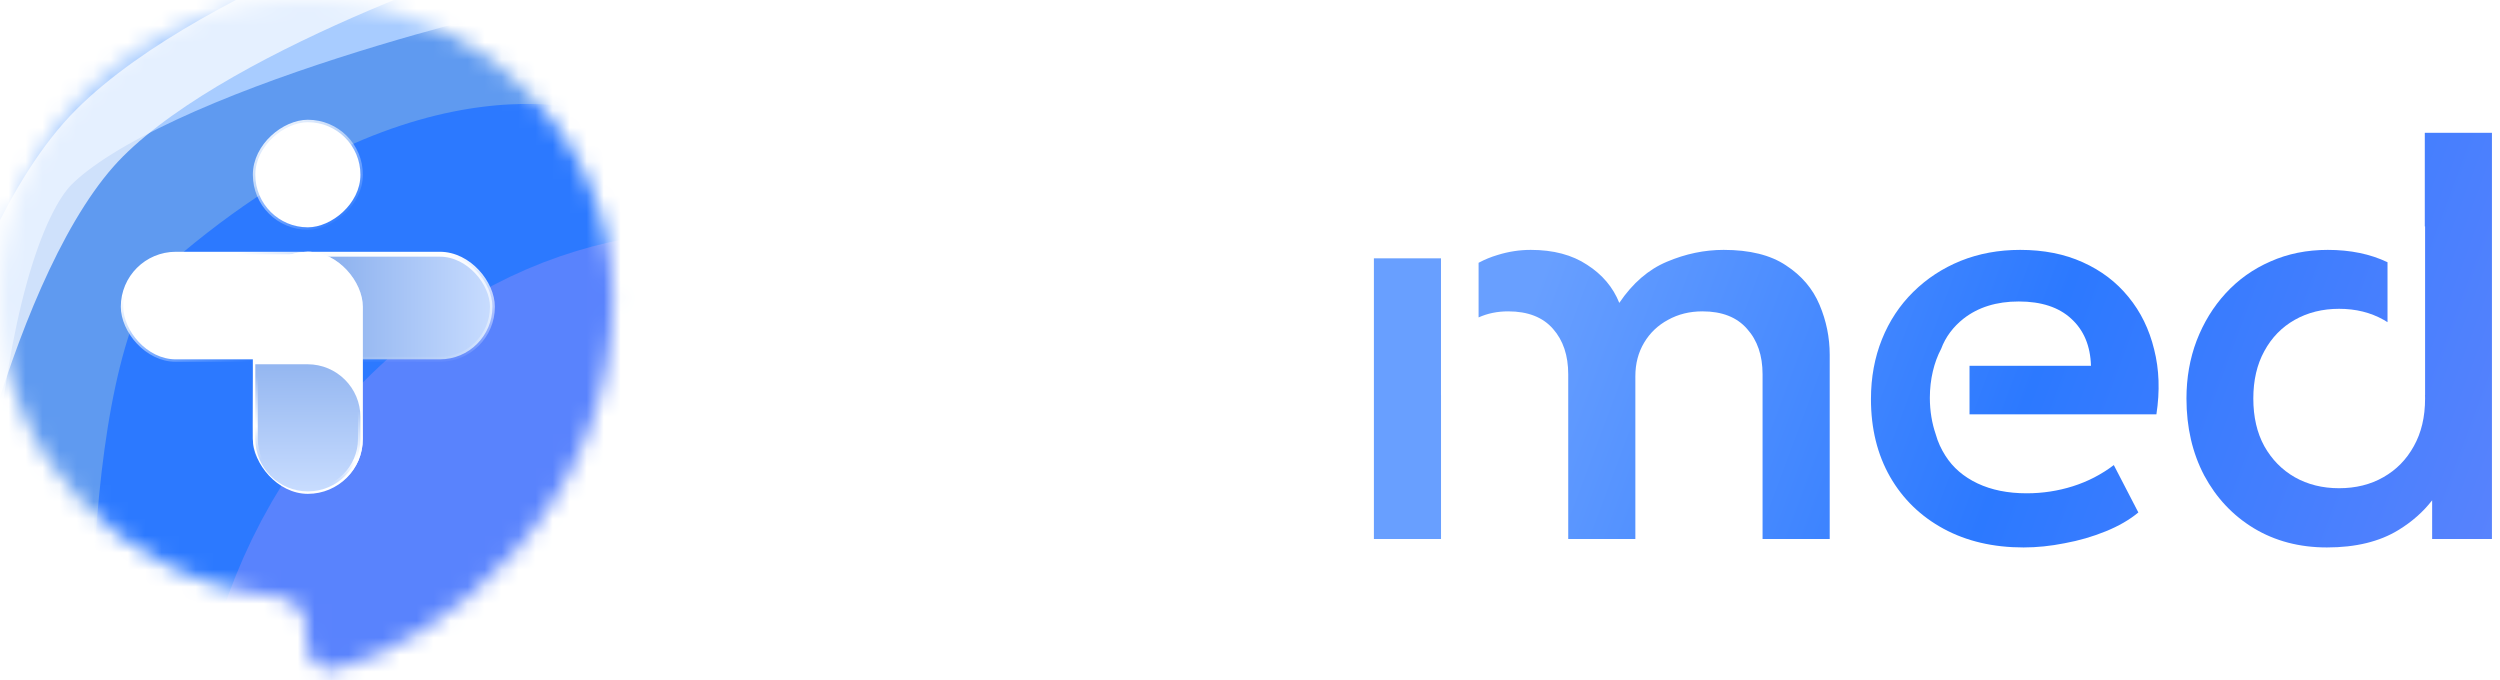 <svg width="147" height="40" viewBox="0 0 147 40" fill="none" xmlns="http://www.w3.org/2000/svg">
<mask id="mask0_1214_3927" style="mask-type:alpha" maskUnits="userSpaceOnUse" x="0" y="0" width="37" height="40">
<path d="M18.02 0C27.972 0 36.04 7.869 36.04 17.575C36.04 29.801 25.984 37.832 19.777 39.325C18.824 39.554 18.02 38.759 18.02 37.778V36.927C18.02 35.946 17.223 35.161 16.247 35.067C7.128 34.198 0.001 26.698 0.001 17.575C0.001 7.869 8.069 0 18.02 0Z" fill="white"/>
</mask>
<g mask="url(#mask0_1214_3927)">
<path d="M-10.205 -6.811V47.844H53.295V-6.809L-10.205 -6.811Z" fill="#2C79FF"/>
<g filter="url(#filter0_f_1214_3927)">
<path d="M10.292 46.657C10.292 46.657 8.506 24.828 15.677 17.658C22.848 10.488 51.377 14.101 51.377 14.101" stroke="#2C79FF" stroke-width="17.8"/>
</g>
<g filter="url(#filter1_f_1214_3927)">
<path d="M-0.045 45.229C-0.045 45.229 -1.612 19.158 5.558 11.988C23.073 -3.718 36.633 1.319 36.633 1.319" stroke="#5F9AF0" stroke-width="11.125"/>
</g>
<g filter="url(#filter2_f_1214_3927)">
<path d="M-6.396 40.417C-6.396 40.417 -6.894 14.089 0.277 6.918C7.448 -0.252 30.67 -5.301 30.67 -5.301" stroke="#A8CCFF" stroke-width="11.125"/>
</g>
<g filter="url(#filter3_f_1214_3927)">
<path d="M21.716 48.24C21.716 48.24 20.511 38.953 27.682 30.772C34.852 22.59 42.992 23.965 42.992 23.965" stroke="#5983FD" stroke-width="20.582"/>
</g>
<g filter="url(#filter4_f_1214_3927)">
<path d="M-4.895 34.532C-4.895 34.532 -1.321 14.999 5.849 7.829C13.02 0.658 30.736 -4.847 30.736 -4.847" stroke="white" stroke-opacity="0.7" stroke-width="3.894"/>
</g>
</g>
<rect x="15.011" y="14.949" width="13.944" height="6.181" rx="3.09" fill="url(#paint0_linear_1214_3927)" stroke="url(#paint1_linear_1214_3927)" stroke-width="0.289"/>
<rect x="14.867" y="14.805" width="6.47" height="14.234" rx="3.235" fill="white"/>
<rect x="21.193" y="7.186" width="6.181" height="6.181" rx="3.09" transform="rotate(90 21.193 7.186)" fill="white" stroke="url(#paint2_linear_1214_3927)" stroke-width="0.289"/>
<rect x="7.248" y="14.949" width="13.944" height="6.181" rx="3.09" fill="white" stroke="url(#paint3_linear_1214_3927)" stroke-width="0.289"/>
<path d="M21.193 24.524L21.193 25.804C21.193 27.51 19.809 28.894 18.102 28.894C16.396 28.893 15.012 27.51 15.012 25.804L15.012 21.419L18.087 21.419C19.802 21.419 21.193 22.809 21.193 24.524Z" fill="url(#paint4_linear_1214_3927)" stroke="url(#paint5_linear_1214_3927)" stroke-width="0.289"/>
<path d="M50.582 31.692V21.724L42.389 8.473H46.967L52.672 17.86L58.344 8.473H62.789L54.613 21.741V31.692H50.582Z" fill="white"/>
<path d="M146.526 31.692H143.01V29.418C142.489 30.091 141.832 30.674 141.036 31.162C139.92 31.848 138.515 32.19 136.823 32.19C135.209 32.19 133.777 31.814 132.528 31.062C131.289 30.31 130.317 29.276 129.609 27.96C128.912 26.634 128.564 25.125 128.564 23.433C128.564 22.217 128.763 21.083 129.161 20.033C129.57 18.972 130.139 18.042 130.869 17.246C131.61 16.439 132.489 15.815 133.506 15.372C134.524 14.919 135.646 14.693 136.873 14.693C138.2 14.693 139.371 14.935 140.386 15.419V18.944C140.312 18.896 140.235 18.85 140.157 18.806C139.394 18.375 138.52 18.158 137.536 18.158C136.563 18.159 135.695 18.375 134.933 18.806C134.17 19.237 133.573 19.85 133.142 20.646C132.71 21.431 132.495 22.36 132.495 23.433C132.495 24.517 132.711 25.451 133.142 26.236C133.584 27.021 134.181 27.629 134.933 28.06C135.695 28.491 136.563 28.707 137.536 28.707C138.52 28.707 139.389 28.491 140.141 28.06C140.904 27.629 141.5 27.021 141.932 26.236C142.374 25.451 142.595 24.517 142.595 23.433C142.595 23.363 142.594 23.294 142.592 23.225H142.595V13.311H142.578V7.81H146.526V31.692Z" fill="white"/>
<path d="M146.526 31.692H143.01V29.418C142.489 30.091 141.832 30.674 141.036 31.162C139.92 31.848 138.515 32.19 136.823 32.19C135.209 32.19 133.777 31.814 132.528 31.062C131.289 30.31 130.317 29.276 129.609 27.96C128.912 26.634 128.564 25.125 128.564 23.433C128.564 22.217 128.763 21.083 129.161 20.033C129.57 18.972 130.139 18.042 130.869 17.246C131.61 16.439 132.489 15.815 133.506 15.372C134.524 14.919 135.646 14.693 136.873 14.693C138.2 14.693 139.371 14.935 140.386 15.419V18.944C140.312 18.896 140.235 18.85 140.157 18.806C139.394 18.375 138.52 18.158 137.536 18.158C136.563 18.159 135.695 18.375 134.933 18.806C134.17 19.237 133.573 19.85 133.142 20.646C132.71 21.431 132.495 22.36 132.495 23.433C132.495 24.517 132.711 25.451 133.142 26.236C133.584 27.021 134.181 27.629 134.933 28.06C135.695 28.491 136.563 28.707 137.536 28.707C138.52 28.707 139.389 28.491 140.141 28.06C140.904 27.629 141.5 27.021 141.932 26.236C142.374 25.451 142.595 24.517 142.595 23.433C142.595 23.363 142.594 23.294 142.592 23.225H142.595V13.311H142.578V7.81H146.526V31.692Z" fill="url(#paint6_linear_1214_3927)"/>
<path d="M84.73 23.233H84.732V31.692H80.785V15.19H84.73V23.233ZM101.35 14.693C102.887 14.693 104.109 14.997 105.016 15.605C105.933 16.202 106.592 16.976 106.99 17.926C107.388 18.866 107.587 19.845 107.587 20.862V31.692H103.639V22.007C103.639 20.901 103.335 20.011 102.727 19.337C102.13 18.651 101.256 18.308 100.106 18.308C99.355 18.308 98.68 18.474 98.083 18.806C97.486 19.126 97.016 19.574 96.674 20.149C96.331 20.724 96.159 21.382 96.159 22.123V31.692H92.212V22.007C92.212 20.901 91.913 20.011 91.317 19.337C90.719 18.651 89.84 18.308 88.679 18.308C88.044 18.308 87.466 18.428 86.941 18.664V15.452C87.304 15.258 87.678 15.104 88.065 14.991C88.707 14.792 89.354 14.693 90.006 14.693C91.333 14.693 92.439 14.985 93.323 15.571C94.219 16.146 94.849 16.893 95.214 17.81C95.999 16.649 96.933 15.842 98.017 15.389C99.111 14.925 100.223 14.693 101.35 14.693Z" fill="white"/>
<path d="M84.73 23.233H84.732V31.692H80.785V15.19H84.73V23.233ZM101.35 14.693C102.887 14.693 104.109 14.997 105.016 15.605C105.933 16.202 106.592 16.976 106.99 17.926C107.388 18.866 107.587 19.845 107.587 20.862V31.692H103.639V22.007C103.639 20.901 103.335 20.011 102.727 19.337C102.13 18.651 101.256 18.308 100.106 18.308C99.355 18.308 98.68 18.474 98.083 18.806C97.486 19.126 97.016 19.574 96.674 20.149C96.331 20.724 96.159 21.382 96.159 22.123V31.692H92.212V22.007C92.212 20.901 91.913 20.011 91.317 19.337C90.719 18.651 89.84 18.308 88.679 18.308C88.044 18.308 87.466 18.428 86.941 18.664V15.452C87.304 15.258 87.678 15.104 88.065 14.991C88.707 14.792 89.354 14.693 90.006 14.693C91.333 14.693 92.439 14.985 93.323 15.571C94.219 16.146 94.849 16.893 95.214 17.81C95.999 16.649 96.933 15.842 98.017 15.389C99.111 14.925 100.223 14.693 101.35 14.693Z" fill="url(#paint7_linear_1214_3927)"/>
<path d="M118.786 14.693C120.168 14.693 121.395 14.935 122.468 15.422C123.551 15.908 124.447 16.588 125.154 17.462C125.873 18.335 126.376 19.364 126.664 20.547C126.962 21.719 127.007 22.991 126.797 24.362H115.808V21.509H122.949C122.916 20.337 122.529 19.414 121.788 18.739C121.058 18.065 120.03 17.727 118.703 17.727C117.398 17.727 116.315 18.065 115.452 18.739C114.858 19.21 114.4 19.803 114.137 20.517C113.723 21.295 113.475 22.298 113.475 23.391C113.475 24.166 113.6 24.895 113.82 25.532C113.945 25.99 114.145 26.413 114.391 26.799C114.833 27.496 115.463 28.038 116.281 28.425C117.1 28.812 118.062 29.006 119.167 29.006C120.107 29.006 121.014 28.867 121.887 28.591C122.761 28.314 123.562 27.9 124.292 27.347L125.735 30.133C125.215 30.564 124.574 30.935 123.811 31.244C123.048 31.554 122.247 31.787 121.407 31.941C120.577 32.107 119.77 32.19 118.985 32.19C117.205 32.19 115.64 31.825 114.291 31.096C112.942 30.366 111.892 29.348 111.14 28.043C110.388 26.728 110.012 25.202 110.012 23.466C110.012 22.194 110.228 21.022 110.659 19.95C111.09 18.877 111.704 17.949 112.5 17.164C113.296 16.379 114.225 15.771 115.286 15.339C116.359 14.908 117.526 14.693 118.786 14.693Z" fill="white"/>
<path d="M118.786 14.693C120.168 14.693 121.395 14.935 122.468 15.422C123.551 15.908 124.447 16.588 125.154 17.462C125.873 18.335 126.376 19.364 126.664 20.547C126.962 21.719 127.007 22.991 126.797 24.362H115.808V21.509H122.949C122.916 20.337 122.529 19.414 121.788 18.739C121.058 18.065 120.03 17.727 118.703 17.727C117.398 17.727 116.315 18.065 115.452 18.739C114.858 19.21 114.4 19.803 114.137 20.517C113.723 21.295 113.475 22.298 113.475 23.391C113.475 24.166 113.6 24.895 113.82 25.532C113.945 25.99 114.145 26.413 114.391 26.799C114.833 27.496 115.463 28.038 116.281 28.425C117.1 28.812 118.062 29.006 119.167 29.006C120.107 29.006 121.014 28.867 121.887 28.591C122.761 28.314 123.562 27.9 124.292 27.347L125.735 30.133C125.215 30.564 124.574 30.935 123.811 31.244C123.048 31.554 122.247 31.787 121.407 31.941C120.577 32.107 119.77 32.19 118.985 32.19C117.205 32.19 115.64 31.825 114.291 31.096C112.942 30.366 111.892 29.348 111.14 28.043C110.388 26.728 110.012 25.202 110.012 23.466C110.012 22.194 110.228 21.022 110.659 19.95C111.09 18.877 111.704 17.949 112.5 17.164C113.296 16.379 114.225 15.771 115.286 15.339C116.359 14.908 117.526 14.693 118.786 14.693Z" fill="url(#paint8_linear_1214_3927)"/>
<path d="M77.745 22.554C77.745 24.378 77.386 26.02 76.667 27.48C75.96 28.928 74.903 30.078 73.499 30.93C72.095 31.77 70.348 32.19 68.258 32.19C66.168 32.189 64.421 31.77 63.017 30.93C61.613 30.078 60.557 28.928 59.85 27.48C59.142 26.02 58.788 24.378 58.788 22.554V19.17L62.802 12.665V22.57C62.802 24.527 63.288 25.993 64.261 26.966C65.245 27.928 66.578 28.408 68.258 28.408C69.939 28.408 71.266 27.928 72.239 26.966C73.223 25.993 73.715 24.527 73.715 22.57V8.473H77.745V22.554ZM58.788 14.967V8.473H62.792L58.788 14.967ZM62.802 8.477L62.795 8.473H62.802V8.477Z" fill="white"/>
<defs>
<filter id="filter0_f_1214_3927" x="-5.036" y="-1.94" width="63.758" height="55.55" filterUnits="userSpaceOnUse" color-interpolation-filters="sRGB">
<feFlood flood-opacity="0" result="BackgroundImageFix"/>
<feBlend mode="normal" in="SourceGraphic" in2="BackgroundImageFix" result="shape"/>
<feGaussianBlur stdDeviation="3.115" result="effect1_foregroundBlur_1214_3927"/>
</filter>
<filter id="filter1_f_1214_3927" x="-11.537" y="-10.798" width="55.885" height="62.144" filterUnits="userSpaceOnUse" color-interpolation-filters="sRGB">
<feFlood flood-opacity="0" result="BackgroundImageFix"/>
<feBlend mode="normal" in="SourceGraphic" in2="BackgroundImageFix" result="shape"/>
<feGaussianBlur stdDeviation="2.893" result="effect1_foregroundBlur_1214_3927"/>
</filter>
<filter id="filter2_f_1214_3927" x="-20.309" y="-19.08" width="60.507" height="67.945" filterUnits="userSpaceOnUse" color-interpolation-filters="sRGB">
<feFlood flood-opacity="0" result="BackgroundImageFix"/>
<feBlend mode="normal" in="SourceGraphic" in2="BackgroundImageFix" result="shape"/>
<feGaussianBlur stdDeviation="4.172" result="effect1_foregroundBlur_1214_3927"/>
</filter>
<filter id="filter3_f_1214_3927" x="-0.277" y="1.961" width="56.597" height="59.221" filterUnits="userSpaceOnUse" color-interpolation-filters="sRGB">
<feFlood flood-opacity="0" result="BackgroundImageFix"/>
<feBlend mode="normal" in="SourceGraphic" in2="BackgroundImageFix" result="shape"/>
<feGaussianBlur stdDeviation="5.813" result="effect1_foregroundBlur_1214_3927"/>
</filter>
<filter id="filter4_f_1214_3927" x="-16.266" y="-16.162" width="57.037" height="60.501" filterUnits="userSpaceOnUse" color-interpolation-filters="sRGB">
<feFlood flood-opacity="0" result="BackgroundImageFix"/>
<feBlend mode="normal" in="SourceGraphic" in2="BackgroundImageFix" result="shape"/>
<feGaussianBlur stdDeviation="4.728" result="effect1_foregroundBlur_1214_3927"/>
</filter>
<linearGradient id="paint0_linear_1214_3927" x1="29.101" y1="18.04" x2="14.628" y2="18.04" gradientUnits="userSpaceOnUse">
<stop stop-color="#C9DDFF"/>
<stop offset="1" stop-color="#6E9BE6"/>
</linearGradient>
<linearGradient id="paint1_linear_1214_3927" x1="21.984" y1="14.805" x2="21.865" y2="21.513" gradientUnits="userSpaceOnUse">
<stop stop-color="white"/>
<stop offset="1" stop-color="white" stop-opacity="0"/>
</linearGradient>
<linearGradient id="paint2_linear_1214_3927" x1="21.337" y1="13.46" x2="27.705" y2="9.118" gradientUnits="userSpaceOnUse">
<stop stop-color="white"/>
<stop offset="1" stop-color="white" stop-opacity="0"/>
</linearGradient>
<linearGradient id="paint3_linear_1214_3927" x1="14.22" y1="14.805" x2="16.365" y2="20.645" gradientUnits="userSpaceOnUse">
<stop stop-color="white"/>
<stop offset="1" stop-color="white" stop-opacity="0"/>
</linearGradient>
<linearGradient id="paint4_linear_1214_3927" x1="18.102" y1="29.038" x2="18.102" y2="16.013" gradientUnits="userSpaceOnUse">
<stop stop-color="#C9DDFF"/>
<stop offset="1" stop-color="#6E9BE6"/>
</linearGradient>
<linearGradient id="paint5_linear_1214_3927" x1="18.392" y1="23.249" x2="15.208" y2="32.512" gradientUnits="userSpaceOnUse">
<stop stop-color="white" stop-opacity="0"/>
<stop offset="0.286" stop-color="white"/>
<stop offset="0.467" stop-color="white" stop-opacity="0"/>
</linearGradient>
<linearGradient id="paint6_linear_1214_3927" x1="92.16" y1="11.987" x2="147.151" y2="32.533" gradientUnits="userSpaceOnUse">
<stop stop-color="#689FFF"/>
<stop offset="0.5" stop-color="#2C79FF"/>
<stop offset="1" stop-color="#5983FD"/>
</linearGradient>
<linearGradient id="paint7_linear_1214_3927" x1="92.16" y1="11.987" x2="147.151" y2="32.533" gradientUnits="userSpaceOnUse">
<stop stop-color="#689FFF"/>
<stop offset="0.5" stop-color="#2C79FF"/>
<stop offset="1" stop-color="#5983FD"/>
</linearGradient>
<linearGradient id="paint8_linear_1214_3927" x1="92.16" y1="11.987" x2="147.151" y2="32.533" gradientUnits="userSpaceOnUse">
<stop stop-color="#689FFF"/>
<stop offset="0.5" stop-color="#2C79FF"/>
<stop offset="1" stop-color="#5983FD"/>
</linearGradient>
</defs>
</svg>
